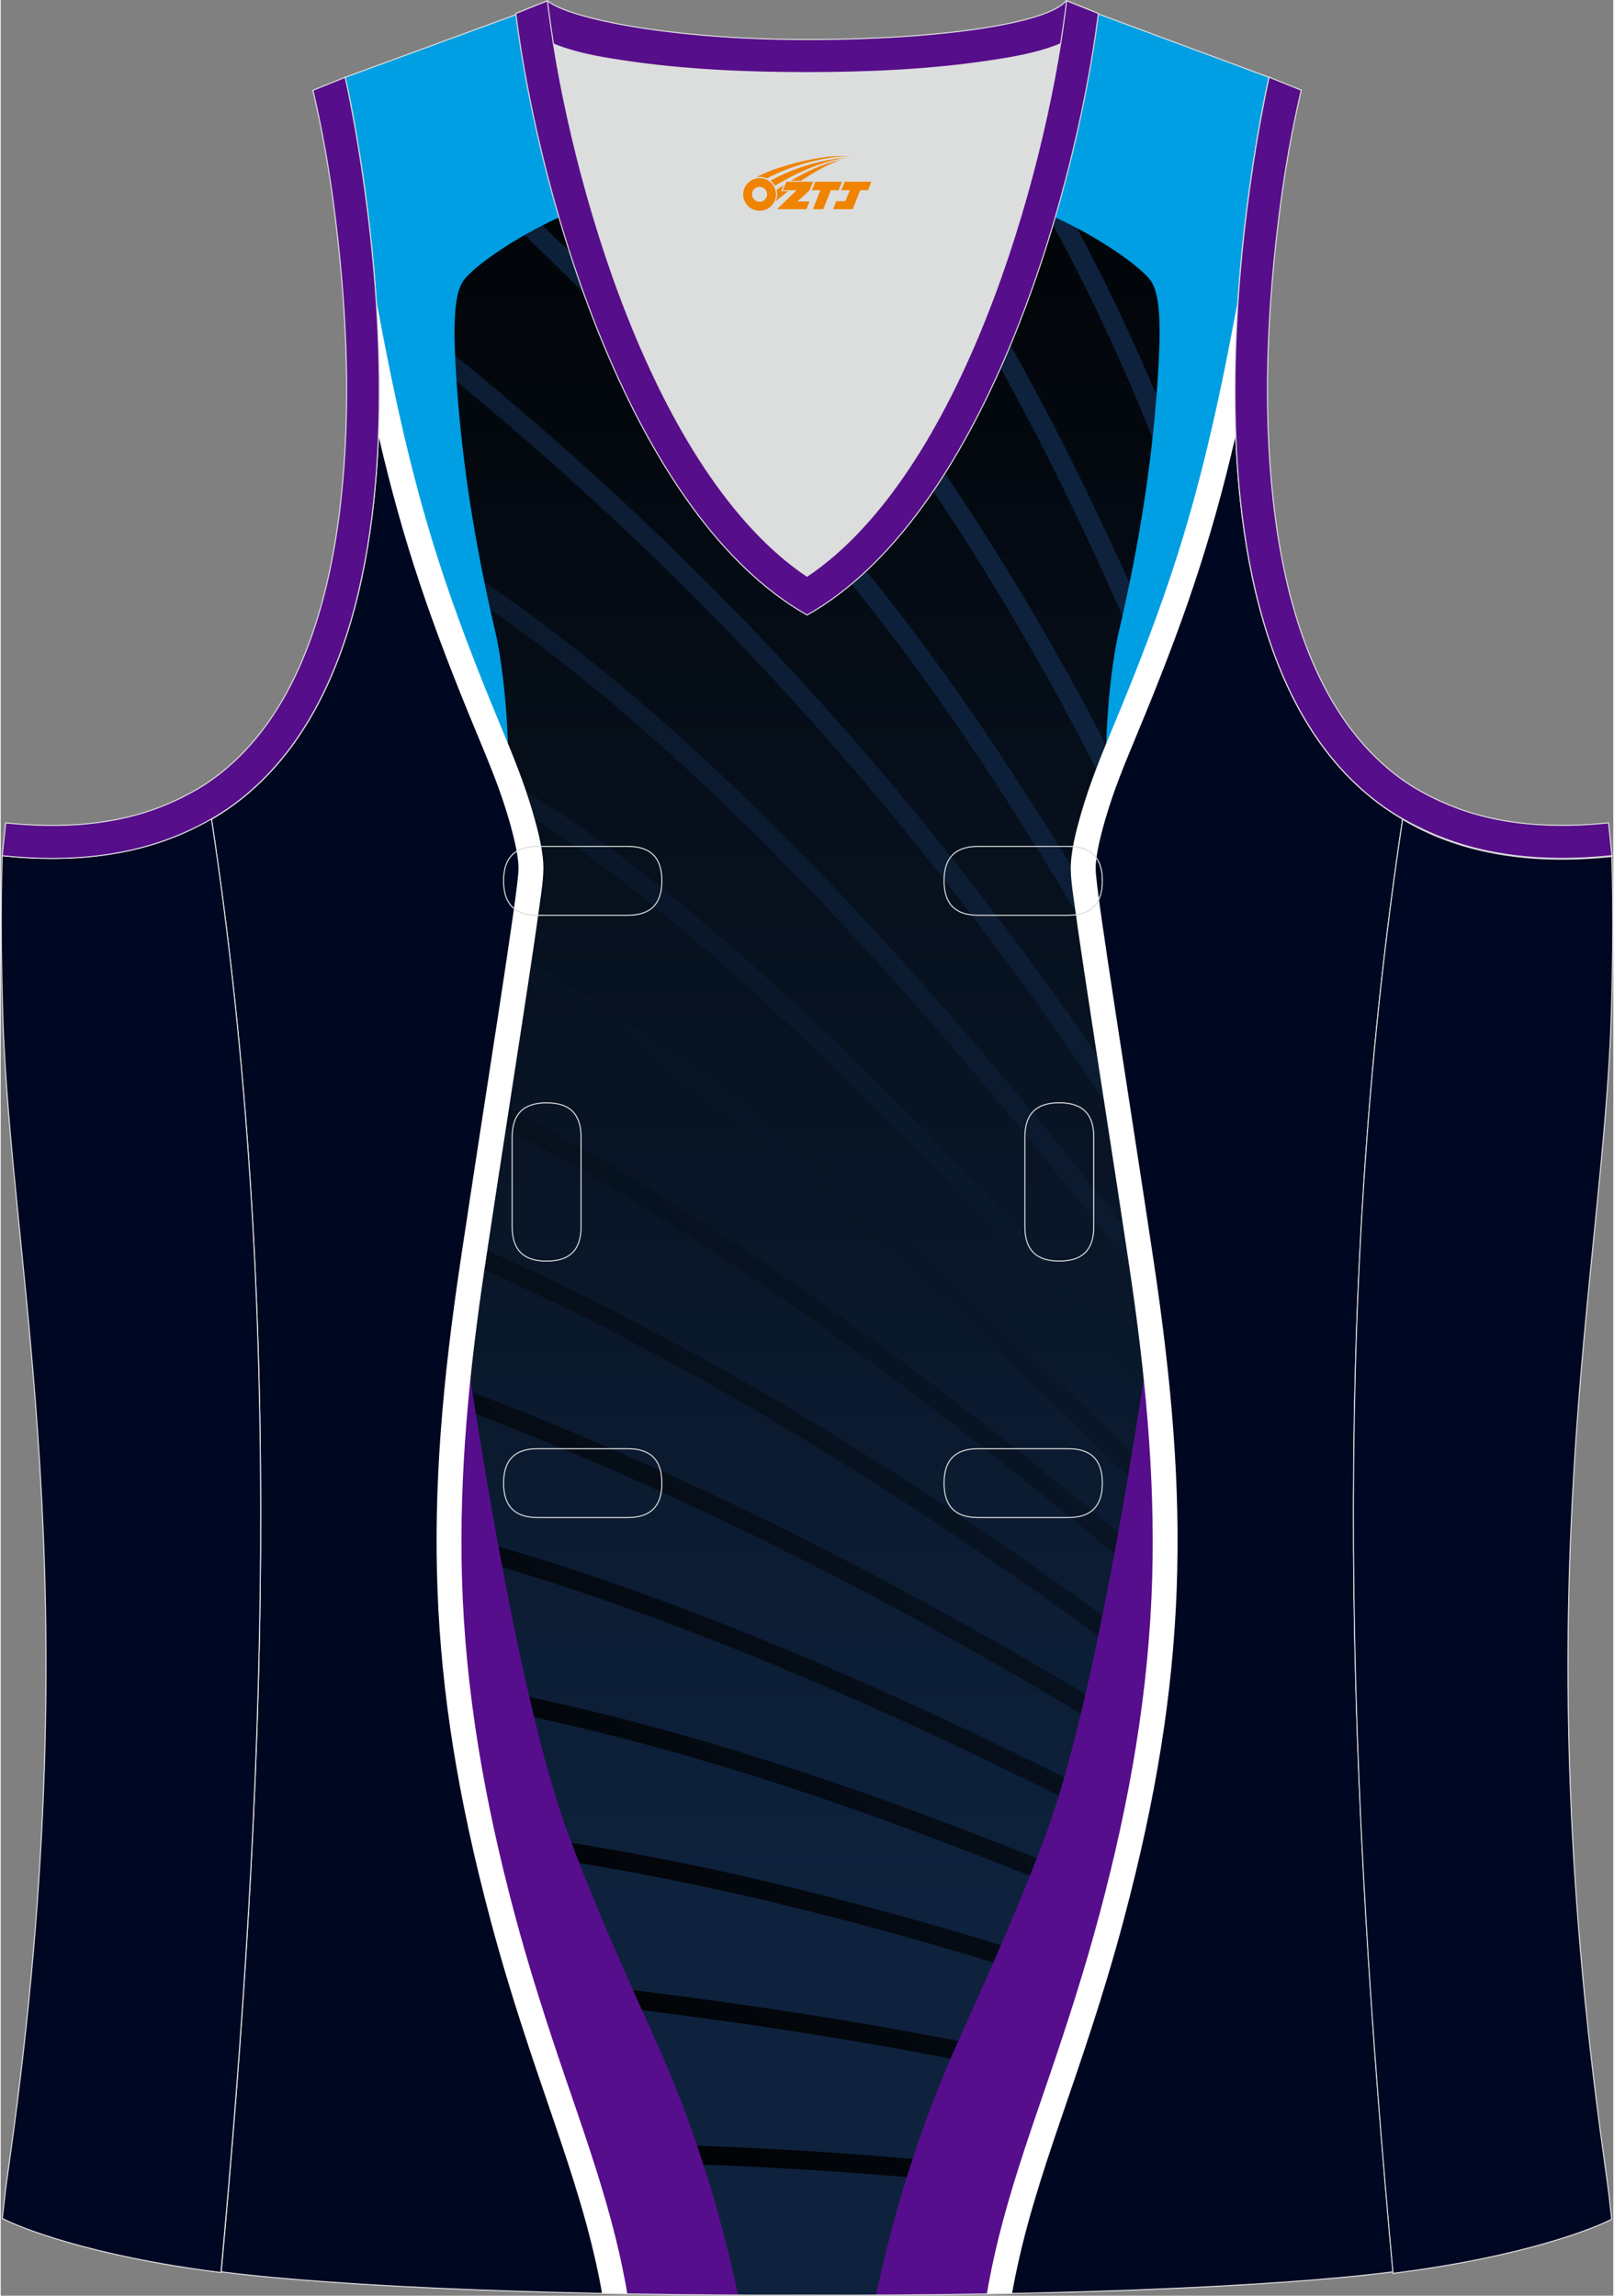 <?xml version="1.0" encoding="utf-8"?>
<!-- Generator: Adobe Illustrator 24.0.1, SVG Export Plug-In . SVG Version: 6.00 Build 0)  -->
<svg xmlns="http://www.w3.org/2000/svg" xmlns:xlink="http://www.w3.org/1999/xlink" version="1.1" id="图层_1" x="0px" y="0px" width="337.5px" height="480px" viewBox="0 0 302.07 429.99" enable-background="new 0 0 302.07 429.99" xml:space="preserve">
<rect x="0" y="0" width="302.07" height="429.99" fill="#808080" stroke="none"/>
<g>
	
		<linearGradient id="SVGID_1_" gradientUnits="userSpaceOnUse" x1="151.051" y1="73.776" x2="151.051" y2="438.53" gradientTransform="matrix(1 0 0 -1 0 429.613)">
		<stop offset="0" style="stop-color:#0E223D"/>
		<stop offset="1" style="stop-color:#000000"/>
	</linearGradient>
	<path fill-rule="evenodd" clip-rule="evenodd" fill="url(#SVGID_1_)" d="M101.66,0.86L64.52,14.48c0,0,25.42,109.47-25.03,138.96   C53.4,245.33,49.5,335.76,41.3,425.52c23.36,2.98,66.56,4.52,109.76,4.36c43.2,0.17,86.4-1.37,109.76-4.36   c-8.2-89.78-12.1-180.2,1.8-272.08c-50.45-29.49-25.03-138.96-25.03-138.96L200.6,0.75l-11.73,8.47l-40.24,2.38l-33.1-3.11   L101.66,0.86z"/>
	
		<linearGradient id="SVGID_2_" gradientUnits="userSpaceOnUse" x1="226.678" y1="267.793" x2="40.806" y2="94.686" gradientTransform="matrix(1 0 0 -1 0 429.613)">
		<stop offset="0" style="stop-color:#0E223D"/>
		<stop offset="1" style="stop-color:#000000"/>
	</linearGradient>
	<path fill-rule="evenodd" clip-rule="evenodd" fill="url(#SVGID_2_)" d="M181.56,9.65c16.8,24.78,28.96,48.67,38.67,73.64   c2.81,7.22,5.41,14.53,7.88,21.98c-0.51,2.57-0.97,5.14-1.43,7.71c-3.06-9.72-6.34-19.19-9.96-28.49   c-9.84-25.28-22.2-49.45-39.43-74.59L181.56,9.65L181.56,9.65z M149.82,11.53l-1.19,0.07l-3.97-0.37   c11.97,13.23,26.89,31.12,37.26,48.4c8.94,14.89,17.8,32.59,25.95,50.64c5.16,11.43,10.05,23.01,14.49,34.11   c0.26-2.62,0.54-5.21,0.84-7.81l0,0c-3.72-9.09-7.72-18.42-11.89-27.67c-8.22-18.2-17.14-36.03-26.13-50.99   C175.34,41.51,161.48,24.59,149.82,11.53L149.82,11.53z M64.99,370.58l0.48-3.48c28.69,2.69,58.35,5.84,88.14,10.61   c29.13,4.67,58.42,10.92,87.11,19.84c0.17,1.28,0.33,2.57,0.49,3.85c-29-9.12-58.68-15.48-88.23-20.23   C123.18,376.4,93.59,373.26,64.99,370.58L64.99,370.58L64.99,370.58z M72.42,316.54c30.05,4.53,57.89,12.07,85.88,21.82   c25.5,8.88,51.16,19.6,78.72,31.56l-0.57-4.11c-26.82-11.62-51.89-22.04-76.85-30.74c-28.26-9.84-56.37-17.45-86.73-22.02   C72.71,314.22,72.56,315.38,72.42,316.54L72.42,316.54L72.42,316.54z M75.88,288.69c0.14-1.17,0.28-2.36,0.41-3.53   c24.7,5.86,51.32,15.37,77.93,26.77c27.51,11.79,54.97,25.61,80.24,39.55l0.62,4.41c-25.87-14.36-54.13-28.66-82.41-40.78   C126.46,303.89,100.23,294.52,75.88,288.69L75.88,288.69L75.88,288.69z M78.79,261.02c0.11-1.22,0.22-2.43,0.33-3.65   c28.64,10.31,56.91,23.11,84.83,37.86c22.97,12.13,45.72,25.58,68.27,40.07l0.65,4.68c-23.37-15.11-46.94-29.11-70.75-41.69   C134.65,283.8,106.9,271.2,78.79,261.02L78.79,261.02L78.79,261.02z M80.89,233.6c0.08-1.25,0.15-2.5,0.22-3.75   c25.77,10.78,51.64,24.54,76.62,39.95c25.44,15.69,49.96,33.11,72.5,50.86c0.23,1.71,0.46,3.42,0.69,5.13   c-23.27-18.51-48.75-36.72-75.24-53.06C131.29,257.67,106.03,244.22,80.89,233.6L80.89,233.6L80.89,233.6z M82.03,204.89   c26.64,12.76,53.37,29.96,79.04,48.8c23.72,17.4,46.51,36.19,67.48,54.16c-0.23-1.77-0.45-3.54-0.68-5.32   c-20.15-17.19-41.92-35.03-64.51-51.61c-26.37-19.34-53.88-36.99-81.29-49.94C82.07,202.29,82.06,203.59,82.03,204.89L82.03,204.89   L82.03,204.89z M81.81,175.74c50.09,22.27,97.91,69.6,140.92,112.18l3.82,3.79c-0.23-1.92-0.45-3.84-0.67-5.77l-0.45-0.44   c-43.74-43.29-92.4-91.46-143.79-113.7C81.72,173.11,81.77,174.42,81.81,175.74L81.81,175.74L81.81,175.74z M73.49,102.81   c28.77,15.83,58.95,42.91,87.49,73.9c21.95,23.83,42.91,49.95,61.52,75.05c-0.19-2.28-0.37-4.56-0.54-6.84   c-17.77-23.69-37.53-48.1-58.16-70.5c-29.7-32.26-61.22-60.34-91.22-76.14l-0.04,0.07C72.88,99.82,73.19,101.31,73.49,102.81   L73.49,102.81L73.49,102.81z M220.63,167.37c-5.01-10.89-10.28-21.66-15.88-32.24c-11.99-22.62-26.71-46.39-43.66-68.3   c-14.52-18.78-30.68-36.2-48.16-50.39l-2.45,2.65c17.23,13.99,33.2,31.22,47.57,49.8c16.82,21.75,31.44,45.34,43.33,67.79   c6.74,12.73,13.01,25.73,18.9,38.92C220.38,172.85,220.49,170.11,220.63,167.37L220.63,167.37L220.63,167.37z M219.97,195.83   c-11.67-21.16-24.03-41.9-37.58-61.7c-10.18-14.88-20.8-28.28-31.98-41.1c-11.16-12.8-22.93-25.05-35.43-37.65   c-1.88-1.89-10-9.77-17.56-17.1c-6.23-6.04-12.07-11.71-13.7-13.33l-2.73,2.41c1.6,1.59,7.47,7.29,13.73,13.36   c7.53,7.3,15.61,15.15,17.51,17.06c12.41,12.51,24.12,24.71,35.28,37.49c11.12,12.75,21.66,26.05,31.73,40.77   c14.8,21.62,28.19,44.4,40.81,67.61C220,201.04,219.98,198.43,219.97,195.83L219.97,195.83L219.97,195.83z M220.54,220.63   c-11.01-17.3-22.4-33.84-34.5-49.78c-30.1-39.67-64.64-75.7-108.86-110.65l-2.42,2.68c43.98,34.75,78.32,70.57,108.24,110   c13.36,17.6,25.83,35.92,37.9,55.19C220.77,225.6,220.65,223.12,220.54,220.63L220.54,220.63L220.54,220.63z M223.84,266.56   L223.84,266.56c0.21,2.09,0.42,4.2,0.64,6.29c-19.98-23.13-44.74-50.18-69.24-73.75c-27.97-26.88-55.54-49.18-75.12-55.69   l1.24-3.31c20.19,6.71,48.24,29.32,76.56,56.55C181.06,218.92,204.44,244.3,223.84,266.56L223.84,266.56z M238.6,381.59   c-23.59-8.6-47.68-16.61-71.79-23.23c-30.71-8.44-61.4-14.62-91.06-16.9l-0.3,3.5c29.39,2.25,59.83,8.39,90.29,16.76   c24.62,6.77,49.26,15,73.38,23.84C238.96,384.25,238.79,382.93,238.6,381.59L238.6,381.59L238.6,381.59z M242.64,413.09   c-15.58-2.49-91.89-14.03-151.86-11.01l0.19,3.5c61.15-3.08,139.45,9.08,152.09,11.13C242.93,415.5,242.78,414.3,242.64,413.09   L242.64,413.09z"/>
	<path fill-rule="evenodd" clip-rule="evenodd" fill="#009FE3" d="M151.05,31.37c-22.43,0-43.13,5.45-58.76,16.34   c-2.84,1.98-4.6,3.6-5.37,4.53c-1.69,2.04-2.24,6.43-1.72,16.09c0.93,17.11,3.61,33.66,7.47,50.1c2.22,9.49,5.08,39.22-2.77,51.13   c0,0-4.09-5.4-9.02-11.62c-0.98-13.9-7.29-28.81-14.69-43.8c11.52-42.8-1.68-99.67-1.68-99.67l37.15-13.61l13.86,7.63l33.1,3.11   l40.24-2.38l11.73-8.47l36.98,13.72c0,0-8.64,37.24-5.84,74.14c-5.62,23.17-8.93,46.28-10.54,69.34   c-4.93,6.21-9.01,11.61-9.01,11.61c-7.84-11.92-4.98-41.66-2.76-51.13c3.85-16.44,6.53-33,7.47-50.1   c0.53-9.66-0.03-14.06-1.72-16.09c-0.77-0.93-2.53-2.55-5.37-4.53C194.18,36.81,173.48,31.37,151.05,31.37z"/>
	<g>
		<path fill-rule="evenodd" clip-rule="evenodd" fill="#570E8C" d="M85.46,240.9c0,0,9.66,72.67,20.89,102.77    c5.14,13.77,10.96,26.61,16.24,38.31c7.14,15.83,12.11,31.72,15.53,47.89c-24.02-0.1-47.41-0.72-66.73-1.82    c-3.52-9.66-7.14-19.05-10.49-26.72c6.68-52.77,15.54-105.43,19.36-158.21L85.46,240.9z"/>
		<path fill-rule="evenodd" clip-rule="evenodd" fill="#FFFFFF" d="M117.38,429.65c-0.11-0.68-0.24-1.37-0.36-2.05    c-0.74-3.97-1.65-7.89-2.7-11.79c-2.4-8.91-5.47-17.64-8.45-26.36c-3.54-10.36-6.88-20.68-9.69-31.27    c-5.5-20.69-9.17-41.24-9.78-62.68c-0.56-19.57,1.4-38.94,4.29-58.27c0.71-4.74,1.43-9.48,2.15-14.22    c1.96-12.86,3.98-25.7,5.92-38.56c0.7-4.59,1.39-9.19,2.02-13.8c0.33-2.4,0.8-5.19,0.87-7.6c0.1-3.36-1.03-7.58-1.96-10.8    c-1.61-5.58-3.77-10.85-6-16.19c-4.42-10.6-8.58-21.27-12.05-32.22c-4.87-15.37-8.22-31.02-11.14-46.86l-0.16-0.85    c2.32,34.23-0.92,79.82-30.83,97.3c13.91,91.89,10.01,182.32,1.81,272.08C58.52,427.71,86.53,429.13,117.38,429.65z"/>
		<path fill-rule="evenodd" clip-rule="evenodd" fill="#000721" d="M70.76,81.56c4.68,20.27,9.94,35.45,18.62,56.29    c2.21,5.31,4.23,10.17,5.83,15.7c1.2,4.15,1.84,7.35,1.78,9.37c-0.14,4.76-6.18,41.97-10.91,73.62    c-6.73,45.09-6.5,77.3,5.6,122.83c7.89,29.71,16.73,47.46,20.77,69.08c0.07,0.37,0.13,0.74,0.2,1.11    c-28.96-0.59-55.01-1.97-71.35-4.05c8.2-89.77,12.1-180.2-1.81-272.08C62.39,140.05,69.65,110.18,70.76,81.56z"/>
	</g>
	<g>
		<path fill-rule="evenodd" clip-rule="evenodd" fill="#570E8C" d="M216.64,240.9c0,0-9.66,72.67-20.89,102.77    c-5.14,13.77-10.96,26.61-16.24,38.31c-7.14,15.83-12.11,31.72-15.53,47.9c24.01-0.09,47.41-0.71,66.73-1.81    c3.52-9.67,7.15-19.05,10.49-26.73c-6.68-52.77-15.54-105.43-19.36-158.21L216.64,240.9z"/>
		<path fill-rule="evenodd" clip-rule="evenodd" fill="#FFFFFF" d="M184.72,429.66c0.11-0.69,0.24-1.37,0.36-2.05    c0.74-3.97,1.65-7.89,2.7-11.79c2.4-8.91,5.47-17.64,8.45-26.36c3.54-10.36,6.88-20.68,9.69-31.27    c5.5-20.69,9.17-41.24,9.78-62.68c0.56-19.57-1.4-38.94-4.29-58.27c-0.71-4.74-1.43-9.48-2.15-14.22    c-1.96-12.86-3.98-25.7-5.92-38.56c-0.7-4.59-1.39-9.19-2.02-13.8c-0.33-2.4-0.8-5.19-0.87-7.6c-0.1-3.36,1.03-7.58,1.96-10.8    c1.61-5.58,3.77-10.85,6-16.19c4.42-10.6,8.58-21.27,12.06-32.22c4.87-15.37,8.22-31.02,11.14-46.86l0.16-0.85    c-2.32,34.23,0.93,79.82,30.83,97.3c-13.9,91.89-10,182.3-1.8,272.08C243.59,427.72,215.57,429.13,184.72,429.66z"/>
		<path fill-rule="evenodd" clip-rule="evenodd" fill="#000721" d="M231.34,81.56c-4.68,20.27-9.94,35.45-18.62,56.29    c-2.21,5.31-4.23,10.17-5.83,15.7c-1.2,4.15-1.84,7.35-1.78,9.37c0.14,4.76,6.18,41.97,10.91,73.62    c6.73,45.09,6.5,77.3-5.6,122.83c-7.9,29.7-16.73,47.46-20.77,69.08c-0.07,0.37-0.14,0.74-0.2,1.11    c28.97-0.58,55.02-1.96,71.36-4.06c-8.2-89.78-12.1-180.2,1.8-272.08C239.71,140.05,232.45,110.18,231.34,81.56z"/>
	</g>
	<path fill="none" stroke="#DCDDDD" stroke-width="0.2" stroke-miterlimit="22.926" d="M101.66,0.86L64.52,14.48   c0,0,25.42,109.47-25.03,138.96C53.4,245.33,49.5,335.76,41.3,425.52c23.36,2.98,66.56,4.52,109.76,4.36   c43.2,0.17,86.4-1.37,109.76-4.36c-8.2-89.78-12.1-180.2,1.8-272.08c-50.45-29.49-25.03-138.96-25.03-138.96L200.6,0.75   l-11.73,8.47l-40.24,2.38l-33.1-3.11L101.66,0.86z"/>
	<path fill-rule="evenodd" clip-rule="evenodd" fill="#DCDDDD" d="M151.05,107.93c26.91-18.1,42.33-67.44,47.51-99.73   c-4.43,1.88-9.9,2.69-13.41,3.22c-11.13,1.68-22.9,2.18-34.15,2.18c-11.25,0-23.02-0.5-34.15-2.18c-3.48-0.52-8.88-1.32-13.27-3.16   C108.74,40.55,124.16,89.84,151.05,107.93z"/>
	
		<path fill-rule="evenodd" clip-rule="evenodd" fill="#000723" stroke="#DCDDDD" stroke-width="0.2" stroke-miterlimit="22.926" d="   M262.61,153.46c9.87,5.89,22.67,8.69,39.18,6.95c0,0,0.46,11.68-0.09,29.56c-1.51,49.06-16.56,105.39-1.41,213.94   c1.31,9.36,0.84,6.4,1.49,11.75c-3,1.58-16.15,7.01-40.97,10.14C252.6,335.94,248.68,245.43,262.61,153.46z"/>
	
		<path fill-rule="evenodd" clip-rule="evenodd" fill="#570E8A" stroke="#DCDDDD" stroke-width="0.2" stroke-miterlimit="22.926" d="   M205.31,2.41l-0.12,0.28c-2.78,6.16-14.15,7.84-20.05,8.73c-11.13,1.68-22.9,2.18-34.15,2.18c-11.25,0-23.02-0.5-34.15-2.18   c-5.9-0.89-17.27-2.57-20.05-8.73l-0.1-0.23c1.13-0.45,1.64-0.66,5.74-2.31c3.85,3.24,22.88,7.26,48.57,7.26s45.24-3.15,48.57-7.26   l0.15,0.01C203.83,1.81,202.32,1.2,205.31,2.41z"/>
	
		<path fill-rule="evenodd" clip-rule="evenodd" fill="#000723" stroke="#DCDDDD" stroke-width="0.2" stroke-miterlimit="22.926" d="   M39.47,153.31C29.6,159.2,16.8,162,0.28,160.26c0,0-0.45,11.68,0.09,29.56c1.51,49.06,16.56,105.39,1.41,213.94   c-1.31,9.36-0.84,6.4-1.49,11.75c3,1.58,16.15,7.01,40.97,10.14C49.49,335.8,53.4,245.29,39.47,153.31z"/>
	
		<path fill-rule="evenodd" clip-rule="evenodd" fill="#570E8A" stroke="#DCDDDD" stroke-width="0.2" stroke-miterlimit="22.926" d="   M96.48,2.53l5.93-2.39l0.2,1.61c4.03,31.77,19.67,86.82,48.43,106.18c28.77-19.35,44.41-74.41,48.43-106.18l0.2-1.61l5.95,2.39   c-4.53,35.74-22.04,94.27-54.56,112.67C118.52,96.79,101.01,38.27,96.48,2.53z"/>
	<path fill="none" stroke="#DCDDDD" stroke-width="0.2" stroke-miterlimit="22.926" d="M183.13,158.53c-4.32,0-6.42,2.11-6.42,6.45   s2.1,6.45,6.42,6.45h16.81c4.32,0,6.42-2.11,6.42-6.45s-2.1-6.45-6.42-6.45H183.13L183.13,158.53L183.13,158.53z M204.75,212.97   c0-4.32-2.11-6.42-6.45-6.42s-6.45,2.1-6.45,6.42v16.81c0,4.32,2.11,6.42,6.45,6.42s6.45-2.1,6.45-6.42V212.97L204.75,212.97   L204.75,212.97z M95.81,229.79c0,4.32,2.11,6.42,6.45,6.42s6.45-2.1,6.45-6.42v-16.81c0-4.32-2.11-6.42-6.45-6.42   s-6.45,2.1-6.45,6.42V229.79L95.81,229.79L95.81,229.79z M100.62,271.34c-4.32,0-6.42,2.11-6.42,6.45c0,4.34,2.1,6.45,6.42,6.45   h16.81c4.32,0,6.42-2.11,6.42-6.45s-2.1-6.45-6.42-6.45H100.62L100.62,271.34L100.62,271.34z M183.13,271.34   c-4.32,0-6.42,2.11-6.42,6.45c0,4.34,2.1,6.45,6.42,6.45h16.81c4.32,0,6.42-2.11,6.42-6.45s-2.1-6.45-6.42-6.45H183.13   L183.13,271.34L183.13,271.34z M100.62,158.53c-4.32,0-6.42,2.11-6.42,6.45s2.1,6.45,6.42,6.45h16.81c4.32,0,6.42-2.11,6.42-6.45   s-2.1-6.45-6.42-6.45H100.62z"/>
	
		<path fill-rule="evenodd" clip-rule="evenodd" fill="#570E8A" stroke="#DCDDDD" stroke-width="0.2" stroke-miterlimit="22.926" d="   M62.51,39.46c2.13,16.62,3.04,33.96,1.57,50.67c-1.52,17.32-6.03,37.55-18.38,50.55c-2,2.1-4.2,4.01-6.59,5.67   c-2.48,1.72-5.41,3.22-8.19,4.38c-9.42,3.94-19.94,4.46-29.99,3.4l-0.65,6.15c13.26,1.4,24.14-0.14,33.01-3.85   c3.09-1.29,6.59-3.1,9.34-5.01C88.85,119.29,64.52,14.48,64.52,14.48l-6.03,2.43C60.27,24.54,61.52,31.71,62.51,39.46z"/>
	
		<path fill-rule="evenodd" clip-rule="evenodd" fill="#570E8A" stroke="#DCDDDD" stroke-width="0.2" stroke-miterlimit="22.926" d="   M239.58,39.46c-2.13,16.62-3.04,33.96-1.57,50.67c1.52,17.32,6.03,37.55,18.39,50.54c2,2.1,4.2,4.01,6.59,5.67   c2.48,1.72,5.41,3.22,8.2,4.38c9.42,3.94,19.94,4.46,29.99,3.4l0.65,6.15c-13.26,1.4-24.14-0.14-33.01-3.85   c-3.09-1.29-6.59-3.1-9.34-5.01C213.26,119.28,237.6,14.46,237.6,14.46l6.02,2.43C241.83,24.54,240.58,31.71,239.58,39.46z"/>
	
</g>
<g id="图层_x0020_1">
	<path fill="#F08300" d="M139.26,37.44c0.416,1.136,1.472,1.984,2.752,2.032c0.144,0,0.304,0,0.448-0.016h0.016   c0.016,0,0.064,0,0.128-0.016c0.032,0,0.048-0.016,0.08-0.016c0.064-0.016,0.144-0.032,0.224-0.048c0.016,0,0.016,0,0.032,0   c0.192-0.048,0.4-0.112,0.576-0.208c0.192-0.096,0.4-0.224,0.608-0.384c0.672-0.56,1.104-1.408,1.104-2.352   c0-0.224-0.032-0.448-0.08-0.672l0,0C145.1,35.56,145.05,35.39,144.97,35.21C144.5,34.12,143.42,33.36,142.15,33.36C140.46,33.36,139.08,34.73,139.08,36.43C139.08,36.78,139.14,37.12,139.26,37.44L139.26,37.44L139.26,37.44z M143.56,36.46L143.56,36.46C143.53,37.24,142.87,37.84,142.09,37.8C141.3,37.77,140.71,37.12,140.74,36.33c0.032-0.784,0.688-1.376,1.472-1.344   C142.98,35.02,143.59,35.69,143.56,36.46L143.56,36.46z"/>
	<polygon fill="#F08300" points="157.59,34.04 ,156.95,35.63 ,155.51,35.63 ,154.09,39.18 ,152.14,39.18 ,153.54,35.63 ,151.96,35.63    ,152.6,34.04"/>
	<path fill="#F08300" d="M159.56,29.31c-1.008-0.096-3.024-0.144-5.056,0.112c-2.416,0.304-5.152,0.912-7.616,1.664   C144.84,31.69,142.97,32.41,141.62,33.18C141.82,33.15,142.01,33.13,142.2,33.13c0.48,0,0.944,0.112,1.36,0.288   C147.66,31.1,154.86,29.05,159.56,29.31L159.56,29.31L159.56,29.31z"/>
	<path fill="#F08300" d="M145.03,34.78c4-2.368,8.88-4.672,13.488-5.248c-4.608,0.288-10.224,2-14.288,4.304   C144.55,34.09,144.82,34.41,145.03,34.78C145.03,34.78,145.03,34.78,145.03,34.78z"/>
	<polygon fill="#F08300" points="163.08,34.04 ,162.46,35.63 ,161,35.63 ,159.59,39.18 ,159.13,39.18 ,157.62,39.18 ,155.93,39.18    ,156.52,37.68 ,158.23,37.68 ,159.05,35.63 ,157.46,35.63 ,158.1,34.04"/>
	<polygon fill="#F08300" points="152.17,34.04 ,151.53,35.63 ,149.24,37.74 ,151.5,37.74 ,150.92,39.18 ,145.43,39.18 ,149.1,35.63    ,146.52,35.63 ,147.16,34.04"/>
	<path fill="#F08300" d="M157.45,29.9c-3.376,0.752-6.464,2.192-9.424,3.952h1.888C152.34,32.28,154.68,30.85,157.45,29.9z    M146.65,34.72C146.02,35.1,145.96,35.15,145.35,35.56c0.064,0.256,0.112,0.544,0.112,0.816c0,0.496-0.112,0.976-0.32,1.392   c0.176-0.16,0.32-0.304,0.432-0.4c0.272-0.24,0.768-0.64,1.6-1.296l0.32-0.256H146.17l0,0L146.65,34.72L146.65,34.72L146.65,34.72z"/>
</g>
</svg>